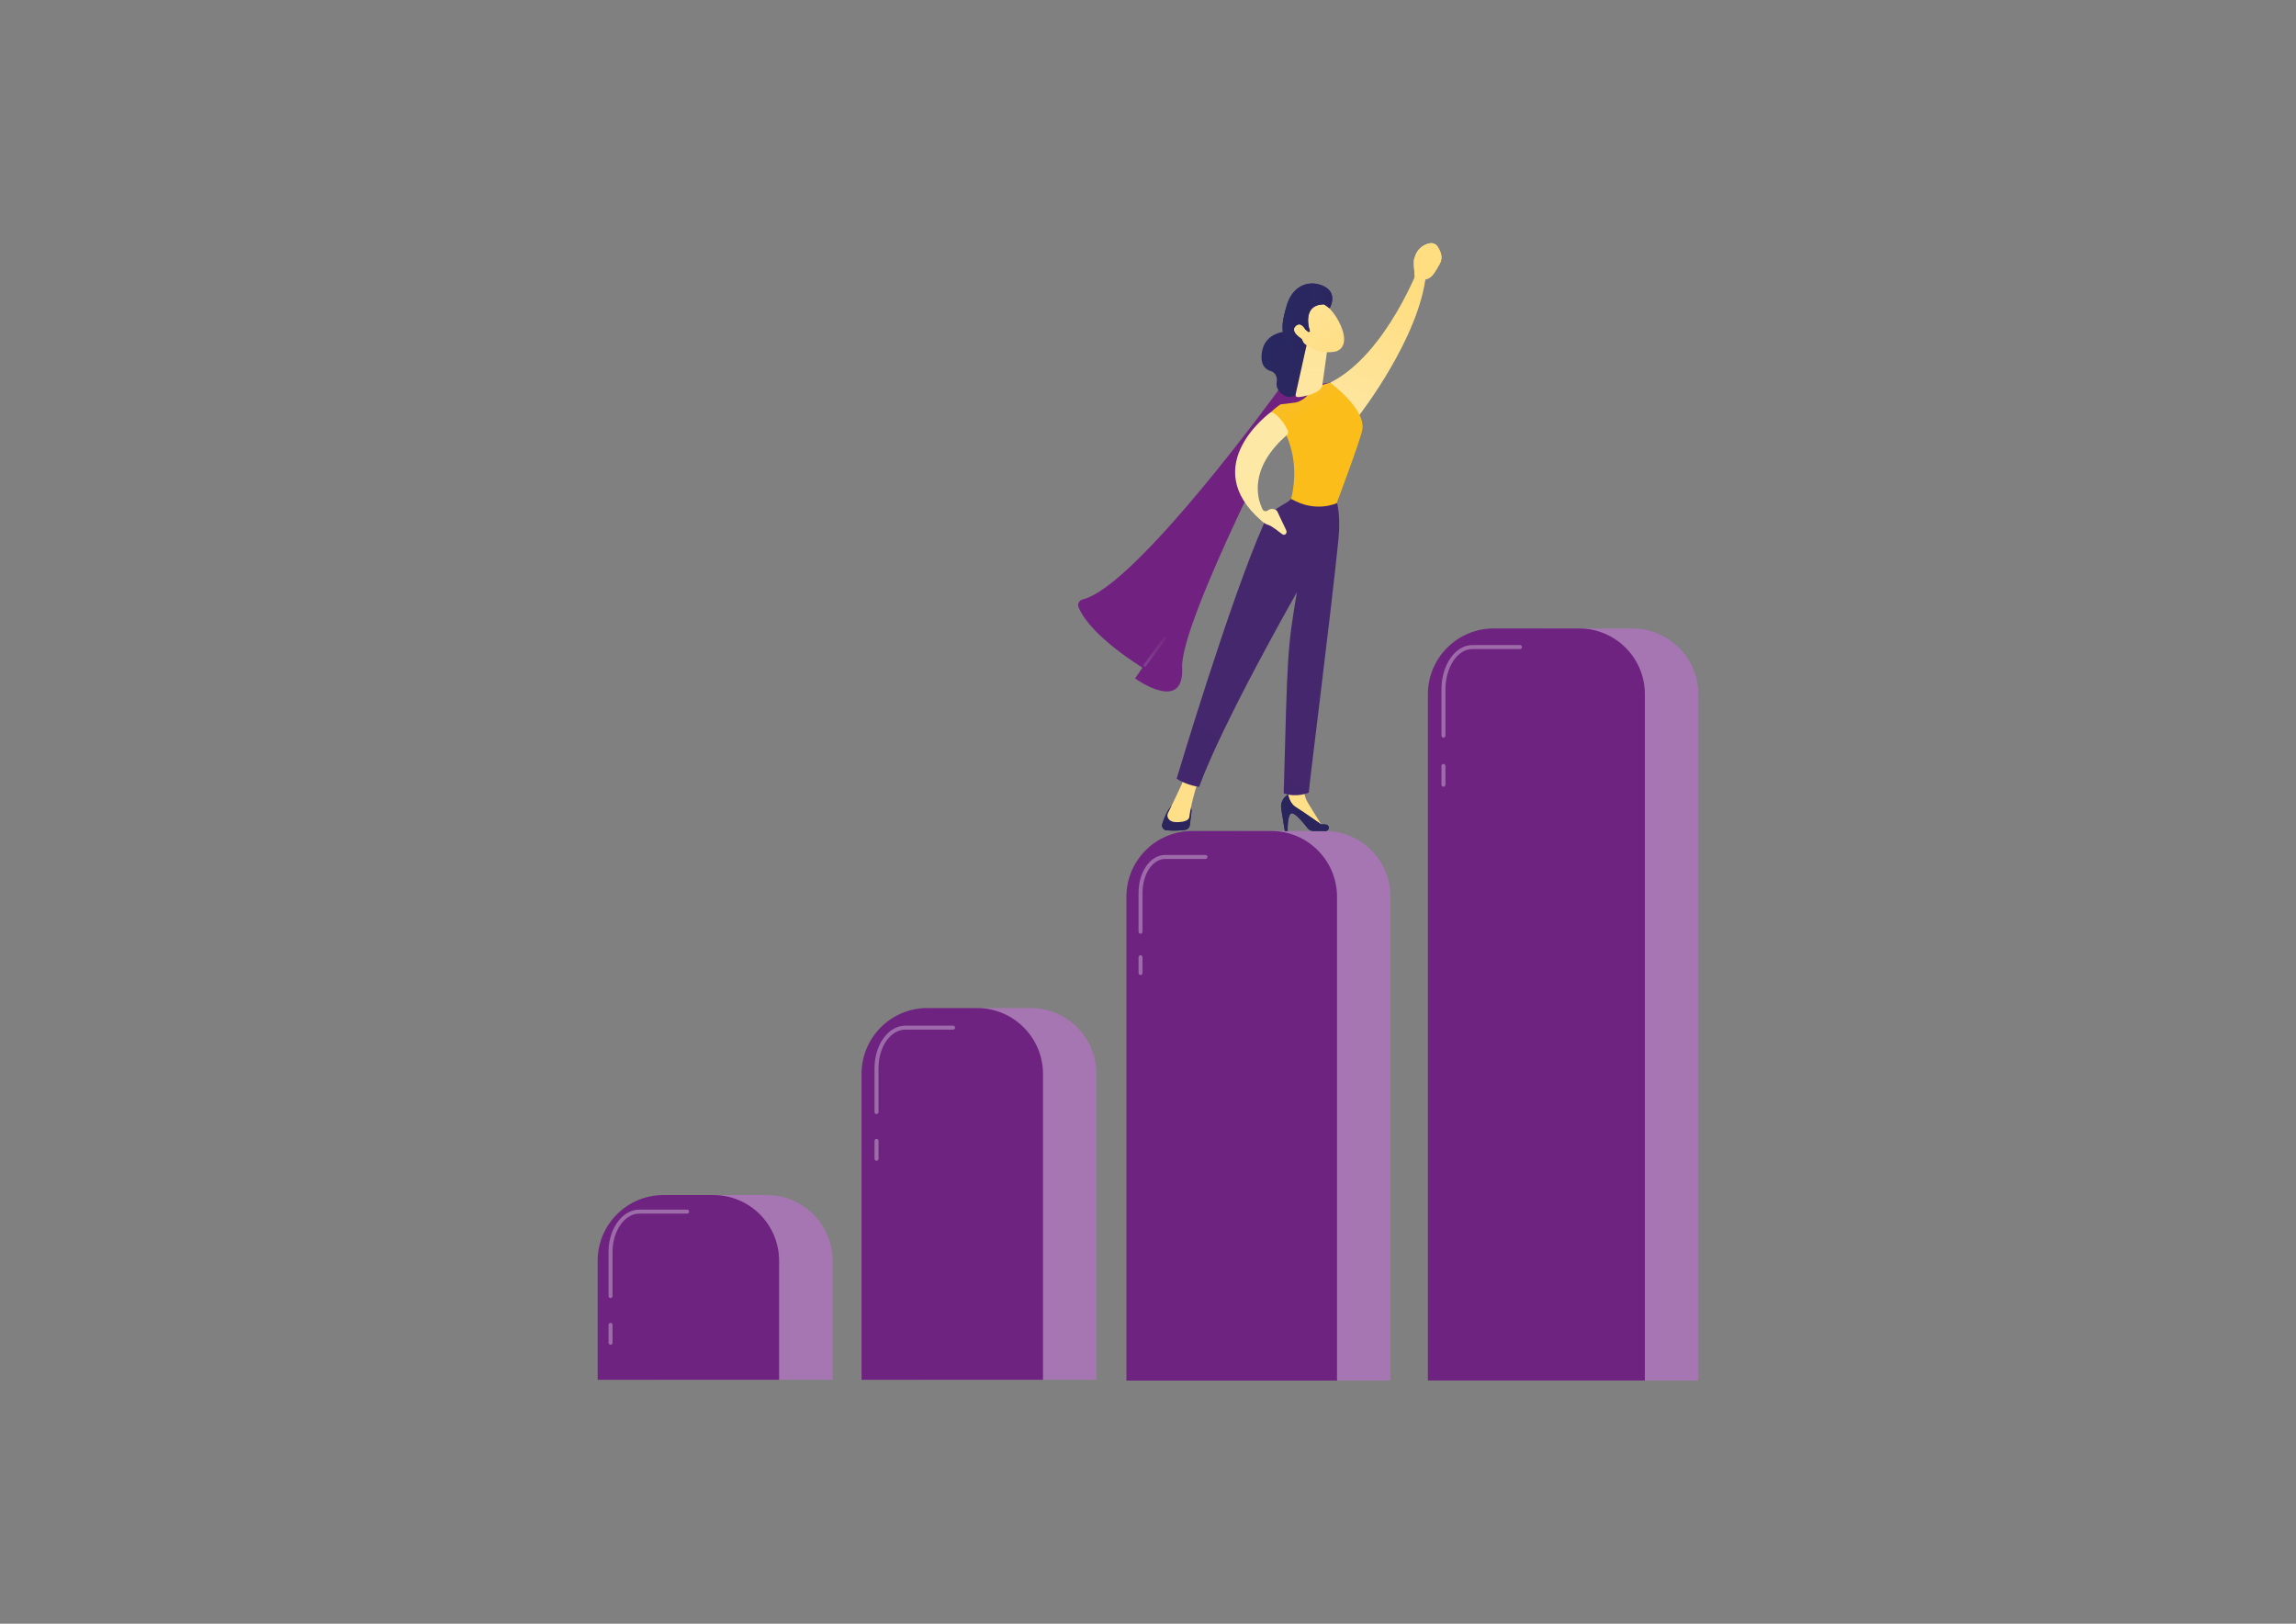 <?xml version="1.0" encoding="UTF-8"?><svg id="a" xmlns="http://www.w3.org/2000/svg" xmlns:xlink="http://www.w3.org/1999/xlink" viewBox="0 0 841.89 595.28"><rect x="0" y="0" width="841.89" height="595.28" fill="#808080" stroke="none"/><defs><style>.an{fill:url(#w);}.an,.ao,.ap,.aq,.ar,.as,.at,.au,.av,.aw,.ax,.ay,.az,.ba,.bb,.bc,.bd,.be,.bf,.bg,.bh,.bi,.bj,.bk,.bl{stroke-width:0px;}.ao{fill:url(#c);}.bm{fill:url(#aa);}.bn{clip-path:url(#j);}.ap{fill:url(#s);}.aq{fill:url(#ag);}.bo{clip-path:url(#t);}.bp{stroke:url(#am);stroke-miterlimit:10;}.bp,.aw{fill:none;}.bq{fill:url(#i);}.ar{fill:url(#ad);}.br{clip-path:url(#g);}.as{fill:#a576b2;}.bs{clip-path:url(#r);}.at{fill:url(#ah);}.bt{opacity:.33;}.au{fill:url(#l);}.bu{clip-path:url(#p);}.bv{clip-path:url(#aj);}.bw{clip-path:url(#ab);}.av{fill:url(#q);}.bx{clip-path:url(#v);}.by{clip-path:url(#m);}.bz{clip-path:url(#x);}.ca{clip-path:url(#b);}.ax{fill:url(#u);}.cb{clip-path:url(#e);}.ay{fill:url(#n);}.az{fill:#712281;}.ba{fill:url(#z);}.bb{fill:url(#h);}.cc{fill:url(#ai);}.bc{fill:url(#al);}.cd{clip-path:url(#af);}.bd,.ce{fill:url(#d);}.be{fill:#fee8a6;}.bf{fill:url(#f);}.cf{fill:url(#ae);}.bg{fill:#6e2380;}.bh{fill:#fff;}.bi{fill:url(#ak);}.cg{clip-path:url(#y);}.bj{fill:url(#k);}.bk{fill:url(#ac);}.bl{fill:url(#o);}</style><clipPath id="b"><path class="aw" d="M522.9,100.39c-2.27,23.39-24.58,51.93-24.58,51.93-3.63-.69-10.58-12.03-10.58-12.03,20.88-10.44,33.13-43.84,33.13-43.84l2.02,3.94Z"/></clipPath><linearGradient id="c" x1="-521.99" y1="-1755.96" x2="-521.89" y2="-1755.96" gradientTransform="translate(-313158.71 -1055079) rotate(180) scale(600.93)" gradientUnits="userSpaceOnUse"><stop offset="0" stop-color="#ffdd81"/><stop offset="1" stop-color="#fee8a6"/></linearGradient><linearGradient id="d" x1="9289.58" y1="299.98" x2="9300.41" y2="299.98" gradientTransform="translate(9726.5) rotate(-180) scale(1 -1)" gradientUnits="userSpaceOnUse"><stop offset="0" stop-color="#2a245a"/><stop offset="1" stop-color="#2a255c"/></linearGradient><clipPath id="e"><path class="bd" d="M435.19,295.44c1.04,0,1.84.91,1.72,1.94l-.62,5.07c-.12.96-.87,1.72-1.84,1.83-1.62.19-4.23.38-6.78.11-1.12-.12-1.85-1.25-1.5-2.32.62-1.96,1.76-4.89,3.4-6.62h5.62Z"/></clipPath><linearGradient id="f" x1="-533.28" y1="-1757.8" x2="-533.18" y2="-1757.8" gradientTransform="translate(-1672694.13 507818.07) rotate(90) scale(951.83)" xlink:href="#d"/><clipPath id="g"><path class="aw" d="M481.87,243.62s-3.18,32.17-3.74,45.04c-.09,2.02.43,4.01,1.49,5.73l5.52,8.97-14.04-8.28-.28-1.71,2.3-3.16-.58-35.07c-.18-2.12.26-4.24,1.26-6.12l.47-6.43,6.64-4.55.95,5.58Z"/></clipPath><linearGradient id="h" x1="-533.95" y1="-1770.42" x2="-533.85" y2="-1770.42" gradientTransform="translate(3317216.03 -999969.7) rotate(-90) scale(1873.42)" xlink:href="#c"/><linearGradient id="i" x1="9239.25" y1="298" x2="9256.78" y2="298" xlink:href="#d"/><linearGradient id="k" x1="9239.25" y1="298" x2="9256.78" y2="298" xlink:href="#d"/><clipPath id="j"><path class="bj" d="M475.08,295.88c2.31,1.39,9.39,6.38,9.39,6.38,0,0,.87-.12,1.82.05,1.41.26,1.22,2.35-.22,2.35h-4.48c-.84,0-1.63-.39-2.14-1.05-1.4-1.81-4.29-5.35-5.67-5.45-1.86-.12-1.62,6.5-1.62,6.5h-1.04s-1.32-8.23-1.32-8.23c-.33-2.07.7-4.12,2.56-5.09,0,0,.43,3.15,2.73,4.54"/></clipPath><linearGradient id="l" x1="-533.28" y1="-1757.37" x2="-533.18" y2="-1757.37" gradientTransform="translate(-1672245.08 507803.51) rotate(90) scale(951.83)" xlink:href="#d"/><clipPath id="m"><path class="aw" d="M461.7,240.69s-18.61,35.3-21.57,43.36c-2.96,8.06-3.99,14.78-4.03,15.42-.06.99-1.3,1.95-4.71,1.95-1.76,0-2.62-.71-3.04-1.39-.36-.58-.38-1.31-.08-1.93,1.08-2.18,4.49-9.14,5.76-12.3,1.51-3.77,4.76-20.85,6.54-26.79,1.78-5.94,3.8-12.38,11.56-18.32,0,0,2.37-2.32,5.2-2.32,1.42,0,2.95.58,4.37,2.32"/></clipPath><linearGradient id="n" x1="-533.95" y1="-1770.27" x2="-533.85" y2="-1770.27" gradientTransform="translate(3317762.81 -1000229.83) rotate(-90) scale(1873.91)" xlink:href="#c"/><linearGradient id="o" x1="-11546.81" y1="170.24" x2="-11622.46" y2="294.16" gradientTransform="translate(12061.78)" gradientUnits="userSpaceOnUse"><stop offset="0" stop-color="#46276e"/><stop offset="1" stop-color="#43276c"/></linearGradient><clipPath id="p"><path class="aw" d="M490.12,184.48s1.75,6.7.54,12.92c-1.21,6.22-8.8,46.22-8.8,46.22-13.84,2.8-21.97-.22-30.34-2.44,7.61-13.52,9.32-42.37,11.28-48.26,1.95-5.88,10.64-10.07,10.64-10.07,8.86,5.32,16.67,1.62,16.67,1.62"/></clipPath><linearGradient id="q" x1="-535.65" y1="-1758.4" x2="-535.55" y2="-1758.4" gradientTransform="translate(-1824335.57 555940.49) rotate(90) scale(1037.69)" gradientUnits="userSpaceOnUse"><stop offset="0" stop-color="#e0c5c2"/><stop offset="1" stop-color="#fbbd19"/></linearGradient><clipPath id="r"><path class="aw" d="M499.5,157.68c-.93,4.47-9.38,26.8-9.38,26.8,0,0-7.81,3.7-16.67-1.62,4.8-20.34-7.36-31.84-7.36-31.84,7.67-7.36,21.65-10.72,21.65-10.72,0,0,13.34,9.75,11.76,17.39"/></clipPath><linearGradient id="s" x1="-533.66" y1="-1757.81" x2="-533.57" y2="-1757.81" gradientTransform="translate(-1844399.8 560148.98) rotate(90) scale(1049.53)" xlink:href="#q"/><clipPath id="t"><path class="aw" d="M482.87,117.06l-1.13,19.85s-5.49,11.37-10.99,8c-2.45-1.51-2.88-3.41-2.59-5.06.3-1.72-.68-3.37-2.14-3.79-1.99-.57-3.89-2.21-3.36-6.54.69-5.67,5.02-7.37,7.83-7.87,1.13-.2,1.97-1.26,2.11-2.57.27-2.55,3.02-2.72,3.39-4.02.46-1.62,2.94-3.02,2.94-3.02l3.94,5.02Z"/></clipPath><linearGradient id="u" x1="446.56" y1="130.16" x2="498.44" y2="130.16" gradientUnits="userSpaceOnUse"><stop offset="0" stop-color="#282960"/><stop offset="1" stop-color="#2d2560"/></linearGradient><clipPath id="v"><path class="aw" d="M482.03,125.37l3.24,1.43c.89.39,1.41,1.33,1.28,2.29l-1.68,12.15c-.03.23-.09.46-.2.66-1.1,1.99-4.4,2.98-6.95,3.46-1.56.29-2.97.55-2.59-1l3.9-17.53c.25-1.02,1.15-1.67,2.12-1.67.29,0,.59.06.88.19"/></clipPath><linearGradient id="w" x1="-529.77" y1="-1758.5" x2="-529.67" y2="-1758.5" gradientTransform="translate(-1906812.61 574655.94) rotate(90) scale(1084.61)" xlink:href="#c"/><clipPath id="x"><path class="aw" d="M472.16,157.66c.33.63.19,1.4-.34,1.87-14.19,12.43-10.72,23.43-8.89,27.17.36.73,1.3.94,1.95.44,1.01-.79,2.44-.73,3.38.15l3.37,7.13c.18.39.16.85-.07,1.21-.29.47-.92.58-1.35.24-1.35-1.05-4.01-3.06-4.91-3.33-1.78-.53-2.69-1.56-2.69-1.56-23.75-20.48,3.48-39.96,3.48-39.96,2.79.93,5.07,4.73,6.07,6.64"/></clipPath><clipPath id="y"><path class="aw" d="M483.6,110.16s4.62,1.95,7.76,8.63c3.14,6.68.8,9.76-2.15,10.19-2.95.42-7.36.36-12.02-3.96-4.28-3.96-.36-15.14,4.96-15.14.47,0,.95.09,1.44.28"/></clipPath><linearGradient id="z" x1="-531.86" y1="-1782.68" x2="-531.77" y2="-1782.68" gradientTransform="translate(953053.99 -284062.05) rotate(-90) scale(534.35)" xlink:href="#c"/><linearGradient id="aa" x1="470.28" y1="116" x2="488.5" y2="116" xlink:href="#u"/><linearGradient id="ac" x1="470.28" y1="116" x2="488.5" y2="116" xlink:href="#u"/><clipPath id="ab"><path class="bk" d="M485.51,104.99c5.22,2.59,2.04,8,2.04,8l-2.04-1.42c-8.66.12-5.18,9.89-5.18,9.89l-.54.28s-1.89-2.03-2.71-.35c-.82,1.68,1.19,4.83,1.19,4.83,0,0-1.52,3.81-5.22.45-3.69-3.36-3.31-8.07-1.09-15.1,1.62-5.11,5.29-7.64,9.18-7.64,1.46,0,2.94.35,4.37,1.06"/></clipPath><linearGradient id="ad" x1="456.32" y1="116.98" x2="503.76" y2="116.98" gradientTransform="translate(215.27 -300.18) rotate(43.9)" xlink:href="#u"/><linearGradient id="ae" x1="9247.14" y1="122.04" x2="9251.95" y2="122.04" gradientTransform="translate(9726.5) rotate(-180) scale(1 -1)" xlink:href="#c"/><linearGradient id="ag" x1="9247.14" y1="122.04" x2="9251.95" y2="122.04" gradientTransform="translate(9726.5) rotate(-180) scale(1 -1)" xlink:href="#c"/><clipPath id="af"><path class="aq" d="M479.36,122.55l-.53,2.48c-1.67-.86-5.93-3.5-3.58-5.51.39-.33.76-.47,1.12-.47,1.77,0,3,3.5,3,3.5"/></clipPath><linearGradient id="ah" x1="-531.86" y1="-1782.58" x2="-531.77" y2="-1782.58" gradientTransform="translate(952988.86 -284058) rotate(-90) scale(534.35)" xlink:href="#c"/><linearGradient id="ai" x1="9197.95" y1="96.17" x2="9208.06" y2="96.17" gradientTransform="translate(9726.5) rotate(-180) scale(1 -1)" xlink:href="#c"/><linearGradient id="ak" x1="9197.95" y1="96.17" x2="9208.06" y2="96.17" gradientTransform="translate(9726.5) rotate(-180) scale(1 -1)" xlink:href="#c"/><clipPath id="aj"><path class="bi" d="M524.29,89.19c1.14-.21,2.3.32,2.9,1.31.49.8.94,1.62,1.21,2.64.32,1.21.12,2.5-.49,3.6-.61,1.1-1.45,2.54-2.24,3.66-1.49,2.12-3.63,2.14-3.63,2.14.19.59-1.98,1.5-3.25-.93-.04-1.17-.75-6.16-.06-7.1.13-.56.66-2.55,2.58-4.01,1.02-.77,2.08-1.13,2.97-1.29Z"/></clipPath><linearGradient id="al" x1="-521.98" y1="-1755.88" x2="-521.88" y2="-1755.88" gradientTransform="translate(-1091671.36 -137282.32) rotate(113.73) scale(600.93)" xlink:href="#c"/><linearGradient id="am" x1="419.19" y1="238.85" x2="427.9" y2="238.85" gradientUnits="userSpaceOnUse"><stop offset="0" stop-color="#844393"/><stop offset="1" stop-color="#74277f"/></linearGradient></defs><path class="as" d="M567.37,230.4h31.19c13.35,0,24.19,10.84,24.19,24.19v251.54h-79.56v-251.54c0-13.35,10.84-24.19,24.19-24.19Z"/><path class="bg" d="M547.68,230.4h31.35c13.3,0,24.11,10.8,24.11,24.11v251.62h-79.56v-251.62c0-13.3,10.8-24.11,24.11-24.11Z"/><g class="bt"><path class="bh" d="M529.28,270.45c-.4,0-.73-.33-.73-.73v-16.95c0-8.98,5.07-16.28,11.31-16.28h17.49c.4,0,.73.33.73.73s-.33.73-.73.73h-17.49c-5.43,0-9.85,6.65-9.85,14.82v16.95c0,.4-.33.73-.73.73Z"/><path class="bh" d="M529.28,288.42c-.4,0-.73-.33-.73-.73v-6.9c0-.4.33-.73.73-.73s.73.33.73.73v6.9c0,.4-.33.73-.73.73Z"/></g><path class="as" d="M456.73,304.66h29.06c13.29,0,24.08,10.79,24.08,24.08v177.39h-77.22v-177.39c0-13.29,10.79-24.08,24.08-24.08Z"/><path class="bg" d="M437.13,304.66h29.02c13.3,0,24.1,10.8,24.1,24.1v177.38h-77.22v-177.38c0-13.3,10.8-24.1,24.1-24.1Z"/><g class="bt"><path class="bh" d="M418.21,342.32c-.4,0-.73-.33-.73-.73v-14.29c0-7.64,4.35-13.85,9.7-13.85h14.83c.4,0,.73.33.73.73s-.33.73-.73.73h-14.83c-4.54,0-8.24,5.56-8.24,12.39v14.29c0,.4-.33.73-.73.73Z"/><path class="bh" d="M418.21,357.47c-.4,0-.73-.33-.73-.73v-5.82c0-.4.33-.73.73-.73s.73.33.73.73v5.82c0,.4-.33.73-.73.73Z"/></g><path class="as" d="M359.77,369.57h18.13c13.33,0,24.15,10.82,24.15,24.15v112.13h-66.53v-112.02c0-13.39,10.87-24.26,24.26-24.26Z"/><path class="bg" d="M340.03,369.57h18.25c13.33,0,24.16,10.82,24.16,24.16v112.12h-66.53v-112.16c0-13.32,10.81-24.13,24.13-24.13Z"/><g class="bt"><path class="bh" d="M321.4,408.45c-.4,0-.73-.33-.73-.73v-16.15c0-8.58,5.07-15.55,11.31-15.55h17.5c.4,0,.73.33.73.73s-.33.73-.73.73h-17.5c-5.43,0-9.85,6.32-9.85,14.09v16.15c0,.4-.33.73-.73.73Z"/><path class="bh" d="M321.4,425.57c-.4,0-.73-.33-.73-.73v-6.58c0-.4.33-.73.73-.73s.73.33.73.73v6.58c0,.4-.33.73-.73.73Z"/></g><path class="as" d="M262.83,438.13h18.39c13.29,0,24.07,10.79,24.07,24.07v43.65h-66.53v-43.65c0-13.29,10.79-24.07,24.07-24.07Z"/><path class="bg" d="M243.24,438.13h18.35c13.3,0,24.09,10.8,24.09,24.09v43.63h-66.53v-43.63c0-13.3,10.8-24.09,24.09-24.09Z"/><g class="bt"><path class="bh" d="M223.87,475.89c-.4,0-.73-.33-.73-.73v-16.15c0-8.58,5.07-15.55,11.31-15.55h17.5c.4,0,.73.33.73.73s-.33.73-.73.73h-17.5c-5.43,0-9.85,6.32-9.85,14.09v16.15c0,.4-.33.73-.73.73Z"/><path class="bh" d="M223.87,493.01c-.4,0-.73-.33-.73-.73v-6.58c0-.4.33-.73.73-.73s.73.33.73.73v6.58c0,.4-.33.73-.73.73Z"/></g><g class="ca"><rect class="ao" x="472.67" y="97.06" width="65.29" height="54.66" transform="translate(188.12 536.95) rotate(-66.27)"/></g><path class="ce" d="M435.19,295.44c1.04,0,1.84.91,1.72,1.94l-.62,5.07c-.12.96-.87,1.72-1.84,1.83-1.62.19-4.23.38-6.78.11-1.12-.12-1.85-1.25-1.5-2.32.62-1.96,1.76-4.89,3.4-6.62h5.62Z"/><g class="cb"><rect class="bf" x="424.62" y="293.84" width="13.63" height="12.41" transform="translate(-75.21 160.48) rotate(-19.42)"/></g><g class="br"><rect class="bb" x="467.18" y="237.51" width="20.72" height="66.38" transform="translate(-21.34 41.7) rotate(-4.89)"/></g><path class="bq" d="M475.08,295.88c2.31,1.39,9.39,6.38,9.39,6.38,0,0,.87-.12,1.82.05,1.41.26,1.22,2.35-.22,2.35h-4.48c-.84,0-1.63-.39-2.14-1.05-1.4-1.81-4.29-5.35-5.67-5.45-1.86-.12-1.62,6.5-1.62,6.5h-1.04s-1.32-8.23-1.32-8.23c-.33-2.07.7-4.12,2.56-5.09,0,0,.43,3.15,2.73,4.54"/><g class="bn"><rect class="au" x="467.76" y="288.69" width="21.64" height="18.63" transform="translate(-71.84 176.03) rotate(-19.42)"/></g><g class="by"><rect class="ay" x="425.34" y="237.05" width="38.98" height="65.69" transform="translate(-21.39 38.9) rotate(-4.89)"/></g><path class="bl" d="M490.3,184.45s1.31,4.97.49,13.13c-2.86,28.45-11.09,92.58-10.88,93,0,0-4.4,2-9.2.26,1.42-52.42,1.32-52.56,4.82-73.69,0,0-27.2,47.61-35.84,71.33,0,0-4.51-.54-8.24-2.99,0,0,19.7-66.01,32.1-93.75,2.5-5.59,8.42-6.84,9.73-8.76,0,0,6.49,2.26,8.76,2.43,2.08.16,8.27-.97,8.27-.97Z"/><g class="bu"><rect class="av" x="303.71" y="172.15" width="72.34" height="73.9" transform="translate(-52.31 282.75) rotate(-42.24)"/></g><path class="az" d="M474.98,146.44s-42.32,81.32-41.51,98.31-17.27,3.99-17.27,3.99l2.71-3.99s-19.01-11.44-23.4-22.07c-.51-1.23.2-2.63,1.49-2.93,19.47-4.59,71.76-76.7,71.76-76.7l19.22-2.83-13,6.22Z"/><g class="bs"><rect class="ap" x="456.19" y="134.69" width="54.79" height="59.09" transform="translate(-14.86 275.5) rotate(-31.34)"/></g><path class="az" d="M469.32,141.92c2.38,2.74,6.6,2.18,10.17,2.83-.6,1.19-3.19,2.67-4.52,2.83-2.45.29-5.06.77-7.52.73"/><g class="bo"><polygon class="ax" points="472.1 160.34 498.44 130.86 472.9 99.99 446.56 129.47 472.1 160.34"/></g><g class="bx"><rect class="an" x="474.31" y="124.94" width="12.8" height="21.23" transform="translate(-5.32 20.52) rotate(-2.43)"/></g><g class="bz"><rect class="be" x="447.02" y="151.11" width="33.63" height="45.19"/></g><g class="cg"><rect class="ba" x="469.52" y="105.85" width="28.39" height="27.59" transform="translate(3.4 252.29) rotate(-29.33)"/></g><path class="bm" d="M485.51,104.99c5.22,2.59,2.04,8,2.04,8l-2.04-1.42c-8.66.12-5.18,9.89-5.18,9.89l-.54.28s-1.89-2.03-2.71-.35c-.82,1.68,1.19,4.83,1.19,4.83,0,0-1.52,3.81-5.22.45-3.69-3.36-3.31-8.07-1.09-15.1,1.62-5.11,5.29-7.64,9.18-7.64,1.46,0,2.94.35,4.37,1.06"/><g class="bw"><rect class="ar" x="463.3" y="100.18" width="33.49" height="33.61" transform="translate(53.04 365.56) rotate(-43.9)"/></g><path class="cf" d="M479.36,122.55l-.53,2.48c-1.67-.86-5.93-3.5-3.58-5.51.39-.33.76-.47,1.12-.47,1.77,0,3,3.5,3,3.5"/><g class="cd"><rect class="at" x="471.84" y="117.85" width="8.57" height="8.38" transform="translate(1.26 248.88) rotate(-29.33)"/></g><path class="cc" d="M524.29,89.19c1.14-.21,2.3.32,2.9,1.31.49.8.94,1.62,1.21,2.64.32,1.21.12,2.5-.49,3.6-.61,1.1-1.45,2.54-2.24,3.66-1.49,2.12-3.63,2.14-3.63,2.14.19.59-1.98,1.5-3.25-.93-.04-1.17-.75-6.16-.06-7.1.13-.56.66-2.55,2.58-4.01,1.02-.77,2.08-1.13,2.97-1.29Z"/><g class="bv"><polyline class="bc" points="520.12 81.21 510.34 103.47 528.78 111.57 538.56 89.32"/></g><polyline class="bp" points="419.59 244.22 423.54 238.85 427.5 233.48"/></svg>